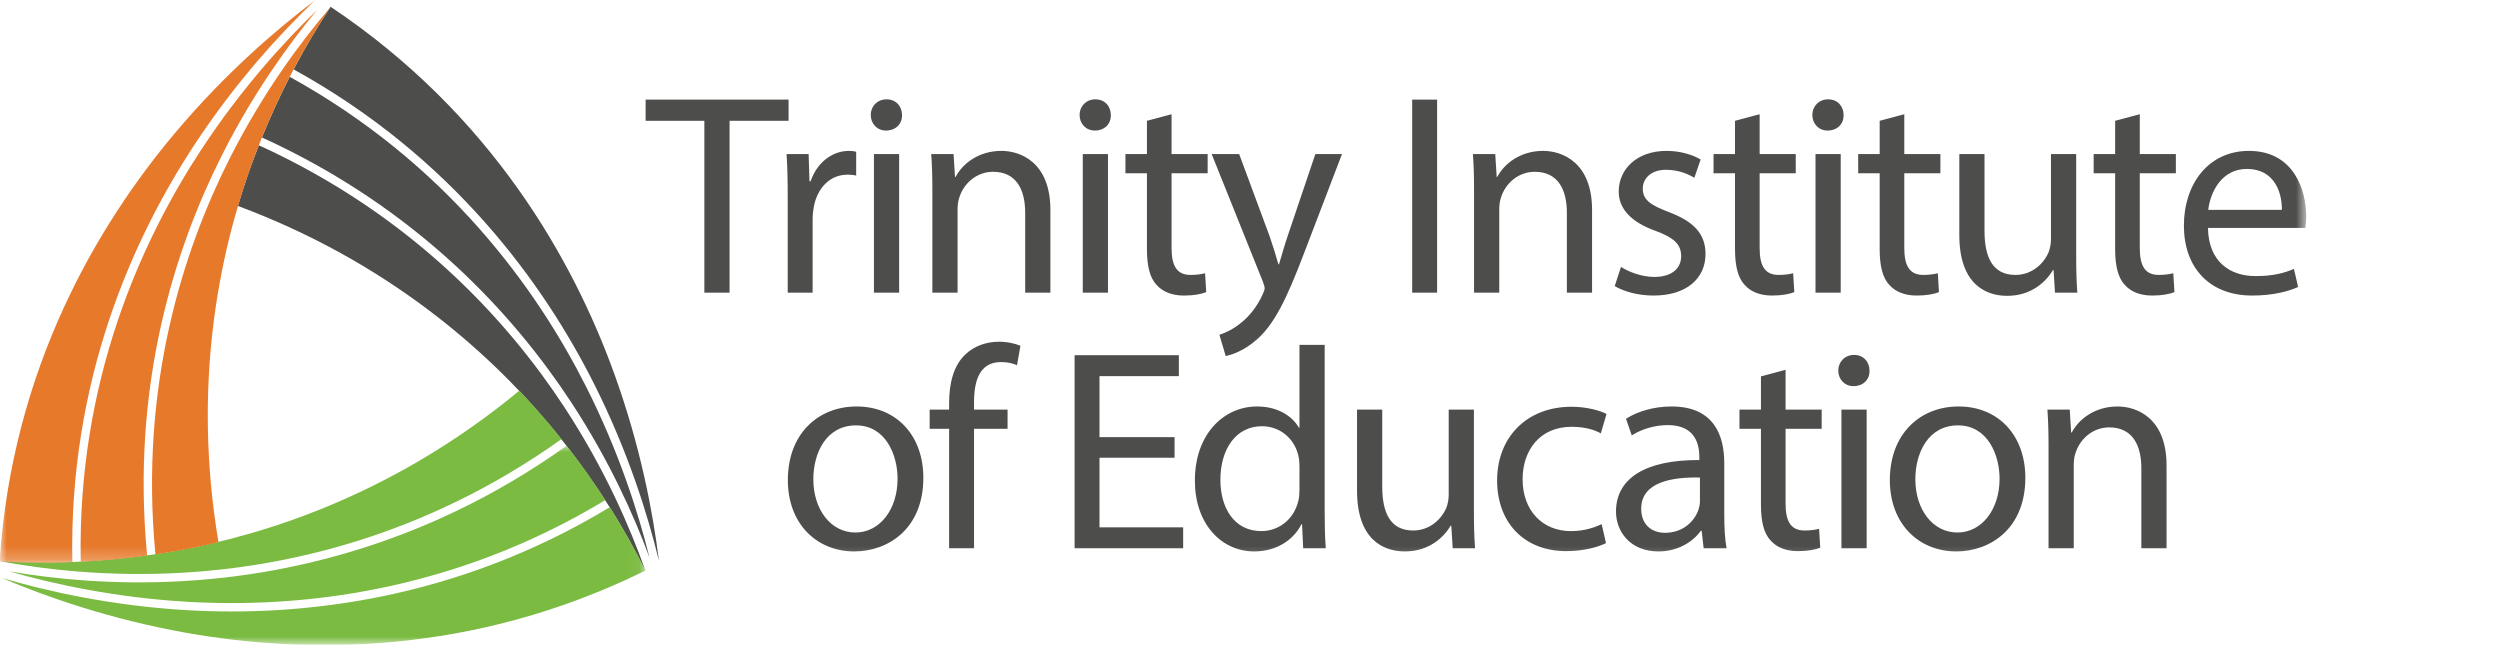 <?xml version="1.0" encoding="UTF-8"?> <svg xmlns="http://www.w3.org/2000/svg" xmlns:xlink="http://www.w3.org/1999/xlink" width="190" height="49" viewBox="0 0 190 49"><defs><polygon id="logo-a" points="0 0 48.952 0 48.952 15.126 0 15.126"></polygon><polygon id="logo-c" points="0 0 175.272 0 175.272 42.772 0 42.772"></polygon></defs><g fill="none" fill-rule="evenodd"><path fill="#4D4E4C" d="M19.668,11.039 C31.372,16.374 38.629,24.433 42.902,30.961 C45.985,35.671 47.9,40.122 49.035,43.338 C47.555,40.377 45.199,36.365 41.705,32.213 C36.98,26.599 29.396,19.871 18.083,15.653 C18.415,14.528 18.768,13.463 19.13,12.463 C19.306,11.978 19.485,11.504 19.668,11.039"></path><path fill="#4D4E4C" d="M22.017,5.838 C33.967,12.425 40.797,21.942 44.574,29.447 C47.045,34.358 48.508,38.947 49.359,42.367 C48.184,39.185 46.312,35.006 43.436,30.612 C39.109,24.002 31.759,15.842 19.905,10.447 C20.584,8.777 21.3,7.237 22.017,5.838"></path><path fill="#4D4E4C" d="M25.125,0.516 C37.408,8.715 43.579,19.84 46.661,28.339 C48.684,33.915 49.634,38.997 50.081,42.633 C49.236,39.139 47.743,34.334 45.154,29.183 C41.333,21.58 34.417,11.94 22.312,5.272 C23.282,3.431 24.243,1.85 25.1,0.552"></path><path fill="#7BBB42" d="M42.672,33.373 C32.2,40.841 21.592,43.096 13.802,43.533 C8.182,43.848 3.369,43.281 0.017,42.656 C3.321,42.855 7.974,42.821 13.316,41.87 C20.541,40.586 30.159,37.382 39.468,29.693 C40.277,30.544 41.022,31.381 41.708,32.196 C42.04,32.589 42.361,32.982 42.672,33.373"></path><g transform="translate(.105 33.874)"><mask id="logo-b" fill="#fff"><use xlink:href="#logo-a"></use></mask><path fill="#7BBB42" d="M45.897,4.135 C34.217,11.19 22.561,12.346 14.173,11.865 C8.684,11.549 3.978,10.521 0.591,9.549 C3.934,10.122 8.49,10.59 13.733,10.295 C21.621,9.854 32.363,7.568 42.961,0 C44.069,1.423 45.044,2.814 45.897,4.135" mask="url(#logo-b)"></path><path fill="#7BBB42" d="M48.952,9.486 C35.71,16.025 22.991,15.806 14.088,14.226 C8.248,13.189 3.372,11.471 0,10.041 C3.449,11.056 8.356,12.166 14.111,12.499 C22.606,12.99 34.413,11.822 46.24,4.672 C47.349,6.433 48.238,8.056 48.933,9.447" mask="url(#logo-b)"></path></g><path fill="#E7792B" d="M11.814,42.135 C10.583,29.332 13.934,19.018 17.45,12.053 C19.987,7.028 22.886,3.144 25.103,0.553 C23.278,3.315 20.982,7.362 19.133,12.463 C16.634,19.363 14.599,29.295 16.603,41.201 C15.463,41.476 14.364,41.702 13.316,41.889 C12.809,41.979 12.308,42.061 11.814,42.135"></path><mask id="logo-d" fill="#fff"><use xlink:href="#logo-c"></use></mask><path fill="#E7792B" d="M6.136,42.701 C5.866,29.059 10.692,18.385 15.303,11.362 C18.321,6.767 21.564,3.205 24.099,0.758 C21.932,3.366 19.249,7.078 16.882,11.766 C13.321,18.818 9.929,29.263 11.183,42.226 C9.397,42.474 7.706,42.623 6.136,42.701" mask="url(#logo-d)"></path><path fill="#E7792B" d="M-0.027,42.671 C0.931,27.934 7.481,17.028 13.3,10.108 C17.118,5.569 21.045,2.205 23.969,0 C21.365,2.479 17.951,6.174 14.784,10.992 C10.111,18.102 5.22,28.912 5.498,42.73 C3.419,42.81 1.569,42.768 0.016,42.674" mask="url(#logo-d)"></path><path fill="#4D4E4C" d="M65.101 30.892C62.184 30.892 59.876 32.96 59.876 36.487 59.876 39.818 62.075 41.908 64.927 41.908 67.474 41.908 70.174 40.21 70.174 36.313 70.174 33.091 68.128 30.892 65.101 30.892L65.101 30.892zM65.058 32.329C67.322 32.329 68.215 34.593 68.215 36.378 68.215 38.751 66.843 40.471 65.014 40.471 63.142 40.471 61.814 38.73 61.814 36.422 61.814 34.419 62.794 32.329 65.058 32.329L65.058 32.329zM74.027 41.669L74.027 32.59 76.575 32.59 76.575 31.131 74.027 31.131 74.027 30.565C74.027 28.954 74.441 27.517 76.074 27.517 76.618 27.517 77.01 27.626 77.293 27.757L77.554 26.277C77.184 26.124 76.597 25.971 75.922 25.971 75.029 25.971 74.071 26.255 73.352 26.951 72.46 27.8 72.133 29.15 72.133 30.631L72.133 31.131 70.653 31.131 70.653 32.59 72.133 32.59 72.133 41.669 74.027 41.669zM89.267 33.222L83.563 33.222 83.563 28.584 89.593 28.584 89.593 26.995 81.669 26.995 81.669 41.669 89.92 41.669 89.92 40.079 83.563 40.079 83.563 34.789 89.267 34.789 89.267 33.222zM98.759 26.211L98.759 32.503 98.715 32.503C98.236 31.654 97.148 30.892 95.537 30.892 92.968 30.892 90.791 33.048 90.812 36.553 90.812 39.753 92.772 41.908 95.319 41.908 97.039 41.908 98.323 41.015 98.911 39.84L98.955 39.84 99.042 41.669 100.762 41.669C100.696 40.95 100.675 39.883 100.675 38.948L100.675 26.211 98.759 26.211zM98.759 37.249C98.759 37.554 98.737 37.815 98.672 38.076 98.323 39.514 97.148 40.363 95.863 40.363 93.795 40.363 92.75 38.599 92.75 36.465 92.75 34.136 93.926 32.394 95.907 32.394 97.344 32.394 98.389 33.395 98.672 34.615 98.737 34.855 98.759 35.181 98.759 35.421L98.759 37.249zM112.017 31.131L110.101 31.131 110.101 37.598C110.101 37.945 110.036 38.294 109.927 38.577 109.579 39.427 108.686 40.318 107.402 40.318 105.66 40.318 105.05 38.969 105.05 36.966L105.05 31.131 103.135 31.131 103.135 37.293C103.135 40.994 105.116 41.908 106.77 41.908 108.643 41.908 109.753 40.798 110.254 39.949L110.297 39.949 110.406 41.669 112.105 41.669C112.039 40.842 112.017 39.883 112.017 38.795L112.017 31.131zM121.727 39.84C121.183 40.079 120.464 40.363 119.376 40.363 117.286 40.363 115.718 38.86 115.718 36.422 115.718 34.223 117.025 32.437 119.441 32.437 120.486 32.437 121.204 32.677 121.662 32.938L122.097 31.458C121.575 31.196 120.573 30.913 119.441 30.913 116.001 30.913 113.78 33.265 113.78 36.508 113.78 39.731 115.849 41.886 119.027 41.886 120.442 41.886 121.553 41.538 122.054 41.277L121.727 39.84zM131.219 41.669C131.088 40.95 131.045 40.057 131.045 39.143L131.045 35.203C131.045 33.091 130.261 30.892 127.039 30.892 125.711 30.892 124.448 31.262 123.577 31.828L124.013 33.091C124.753 32.612 125.776 32.307 126.756 32.307 128.911 32.307 129.151 33.875 129.151 34.746L129.151 34.963C125.08 34.941 122.816 36.335 122.816 38.882 122.816 40.406 123.904 41.908 126.037 41.908 127.54 41.908 128.672 41.168 129.26 40.34L129.325 40.34 129.478 41.669 131.219 41.669zM129.195 38.12C129.195 38.316 129.151 38.534 129.086 38.73 128.781 39.622 127.91 40.493 126.538 40.493 125.558 40.493 124.731 39.905 124.731 38.664 124.731 36.618 127.104 36.247 129.195 36.292L129.195 38.12zM133.832 28.606L133.832 31.131 132.199 31.131 132.199 32.59 133.832 32.59 133.832 38.337C133.832 39.579 134.028 40.515 134.572 41.081 135.029 41.603 135.748 41.886 136.64 41.886 137.38 41.886 137.968 41.778 138.338 41.625L138.251 40.188C138.012 40.254 137.642 40.318 137.141 40.318 136.074 40.318 135.704 39.579 135.704 38.273L135.704 32.59 138.447 32.59 138.447 31.131 135.704 31.131 135.704 28.105 133.832 28.606zM139.949 41.669L141.865 41.669 141.865 31.132 139.949 31.132 139.949 41.669zM140.907 26.973C140.21 26.973 139.71 27.496 139.71 28.171 139.71 28.824 140.189 29.347 140.864 29.347 141.625 29.347 142.104 28.824 142.083 28.171 142.083 27.496 141.625 26.973 140.907 26.973L140.907 26.973zM148.853 30.892C145.936 30.892 143.628 32.96 143.628 36.487 143.628 39.818 145.827 41.908 148.679 41.908 151.226 41.908 153.926 40.21 153.926 36.313 153.926 33.091 151.879 30.892 148.853 30.892L148.853 30.892zM148.81 32.329C151.074 32.329 151.967 34.593 151.967 36.378 151.967 38.751 150.595 40.471 148.766 40.471 146.894 40.471 145.566 38.73 145.566 36.422 145.566 34.419 146.545 32.329 148.81 32.329L148.81 32.329zM155.689 41.669L157.605 41.669 157.605 35.334C157.605 35.007 157.649 34.68 157.736 34.441 158.062 33.374 159.042 32.482 160.305 32.482 162.112 32.482 162.743 33.897 162.743 35.595L162.743 41.669 164.659 41.669 164.659 35.377C164.659 31.763 162.395 30.892 160.936 30.892 159.195 30.892 157.975 31.871 157.453 32.873L157.409 32.873 157.3 31.131 155.602 31.131C155.668 32.002 155.689 32.895 155.689 33.983L155.689 41.669 155.689 41.669zM53.531 22.244L55.447 22.244 55.447 9.181 59.932 9.181 59.932 7.571 49.067 7.571 49.067 9.181 53.531 9.181 53.531 22.244zM59.866 22.244L61.76 22.244 61.76 16.627C61.76 16.301 61.803 15.996 61.847 15.735 62.109 14.298 63.066 13.275 64.416 13.275 64.677 13.275 64.874 13.296 65.069 13.34L65.069 11.533C64.895 11.489 64.743 11.467 64.525 11.467 63.241 11.467 62.087 12.36 61.608 13.775L61.52 13.775 61.455 11.707 59.779 11.707C59.844 12.687 59.866 13.754 59.866 14.995L59.866 22.244zM66.419 22.244L68.335 22.244 68.335 11.707 66.419 11.707 66.419 22.244zM67.377 7.549C66.68 7.549 66.179 8.071 66.179 8.746 66.179 9.399 66.658 9.922 67.334 9.922 68.095 9.922 68.574 9.399 68.552 8.746 68.552 8.071 68.095 7.549 67.377 7.549L67.377 7.549zM70.86 22.244L72.776 22.244 72.776 15.909C72.776 15.582 72.82 15.256 72.907 15.016 73.233 13.949 74.213 13.057 75.476 13.057 77.282 13.057 77.914 14.472 77.914 16.17L77.914 22.244 79.83 22.244 79.83 15.952C79.83 12.339 77.565 11.467 76.107 11.467 74.365 11.467 73.146 12.447 72.624 13.449L72.58 13.449 72.471 11.707 70.773 11.707C70.838 12.578 70.86 13.47 70.86 14.559L70.86 22.244zM82.29 22.244L84.206 22.244 84.206 11.707 82.29 11.707 82.29 22.244zM83.248 7.549C82.551 7.549 82.05 8.071 82.05 8.746 82.05 9.399 82.53 9.922 83.205 9.922 83.966 9.922 84.445 9.399 84.423 8.746 84.423 8.071 83.966 7.549 83.248 7.549L83.248 7.549zM87.167 9.181L87.167 11.707 85.533 11.707 85.533 13.166 87.167 13.166 87.167 18.913C87.167 20.154 87.362 21.09 87.906 21.657 88.364 22.179 89.082 22.462 89.975 22.462 90.716 22.462 91.303 22.353 91.673 22.201L91.586 20.764C91.346 20.829 90.977 20.894 90.476 20.894 89.409 20.894 89.039 20.154 89.039 18.848L89.039 13.166 91.782 13.166 91.782 11.707 89.039 11.707 89.039 8.681 87.167 9.181zM92.086 11.707L95.983 21.417C96.071 21.657 96.114 21.809 96.114 21.918 96.114 22.026 96.049 22.179 95.961 22.375 95.526 23.355 94.873 24.095 94.351 24.508 93.785 24.987 93.153 25.292 92.674 25.444L93.153 27.056C93.632 26.969 94.568 26.642 95.505 25.815 96.81 24.682 97.747 22.832 99.118 19.218L101.992 11.707 99.967 11.707 97.878 17.89C97.617 18.652 97.398 19.457 97.203 20.089L97.159 20.089C96.985 19.457 96.723 18.63 96.484 17.933L94.176 11.707 92.086 11.707zM107.325 22.244L109.22 22.244 109.22 7.571 107.325 7.571 107.325 22.244zM112.028 22.244L113.944 22.244 113.944 15.909C113.944 15.582 113.988 15.256 114.074 15.016 114.401 13.949 115.381 13.057 116.643 13.057 118.45 13.057 119.082 14.472 119.082 16.17L119.082 22.244 120.997 22.244 120.997 15.952C120.997 12.339 118.733 11.467 117.275 11.467 115.533 11.467 114.314 12.447 113.791 13.449L113.748 13.449 113.639 11.707 111.941 11.707C112.006 12.578 112.028 13.47 112.028 14.559L112.028 22.244zM122.717 21.743C123.458 22.179 124.524 22.462 125.678 22.462 128.182 22.462 129.619 21.155 129.619 19.305 129.619 17.737 128.683 16.823 126.854 16.126 125.482 15.604 124.851 15.212 124.851 14.341 124.851 13.558 125.482 12.904 126.614 12.904 127.594 12.904 128.356 13.253 128.77 13.514L129.249 12.121C128.661 11.772 127.725 11.467 126.658 11.467 124.394 11.467 123.022 12.861 123.022 14.559 123.022 15.822 123.915 16.867 125.809 17.541 127.224 18.064 127.768 18.565 127.768 19.479 127.768 20.35 127.115 21.047 125.722 21.047 124.764 21.047 123.763 20.655 123.197 20.285L122.717 21.743zM131.861 9.181L131.861 11.707 130.229 11.707 130.229 13.166 131.861 13.166 131.861 18.913C131.861 20.154 132.058 21.09 132.601 21.657 133.059 22.179 133.777 22.462 134.67 22.462 135.41 22.462 135.997 22.353 136.368 22.201L136.28 20.764C136.041 20.829 135.671 20.894 135.171 20.894 134.103 20.894 133.733 20.154 133.733 18.848L133.733 13.166 136.477 13.166 136.477 11.707 133.733 11.707 133.733 8.681 131.861 9.181zM137.978 22.244L139.894 22.244 139.894 11.707 137.978 11.707 137.978 22.244zM138.936 7.549C138.24 7.549 137.739 8.071 137.739 8.746 137.739 9.399 138.218 9.922 138.893 9.922 139.655 9.922 140.134 9.399 140.113 8.746 140.113 8.071 139.655 7.549 138.936 7.549L138.936 7.549zM142.855 9.181L142.855 11.707 141.222 11.707 141.222 13.166 142.855 13.166 142.855 18.913C142.855 20.154 143.051 21.09 143.595 21.657 144.052 22.179 144.771 22.462 145.664 22.462 146.404 22.462 146.991 22.353 147.362 22.201L147.275 20.764C147.036 20.829 146.665 20.894 146.164 20.894 145.098 20.894 144.727 20.154 144.727 18.848L144.727 13.166 147.471 13.166 147.471 11.707 144.727 11.707 144.727 8.681 142.855 9.181zM157.79 11.707L155.874 11.707 155.874 18.173C155.874 18.521 155.809 18.87 155.7 19.153 155.352 20.002 154.459 20.894 153.174 20.894 151.433 20.894 150.823 19.545 150.823 17.541L150.823 11.707 148.908 11.707 148.908 17.868C148.908 21.569 150.888 22.484 152.543 22.484 154.416 22.484 155.526 21.373 156.027 20.524L156.07 20.524 156.179 22.244 157.877 22.244C157.812 21.417 157.79 20.459 157.79 19.37L157.79 11.707zM160.751 9.181L160.751 11.707 159.118 11.707 159.118 13.166 160.751 13.166 160.751 18.913C160.751 20.154 160.947 21.09 161.491 21.657 161.948 22.179 162.666 22.462 163.56 22.462 164.3 22.462 164.887 22.353 165.258 22.201L165.17 20.764C164.931 20.829 164.561 20.894 164.06 20.894 162.994 20.894 162.623 20.154 162.623 18.848L162.623 13.166 165.366 13.166 165.366 11.707 162.623 11.707 162.623 8.681 160.751 9.181zM175.206 17.324C175.228 17.128 175.272 16.823 175.272 16.431 175.272 14.494 174.357 11.467 170.918 11.467 167.848 11.467 165.976 13.971 165.976 17.15 165.976 20.328 167.913 22.462 171.157 22.462 172.834 22.462 173.987 22.113 174.662 21.809L174.336 20.437C173.618 20.742 172.79 20.982 171.419 20.982 169.503 20.982 167.848 19.914 167.805 17.324L175.206 17.324zM167.827 15.952C167.978 14.624 168.828 12.839 170.766 12.839 172.921 12.839 173.443 14.733 173.421 15.952L167.827 15.952 167.827 15.952z" mask="url(#logo-d)"></path></g></svg> 